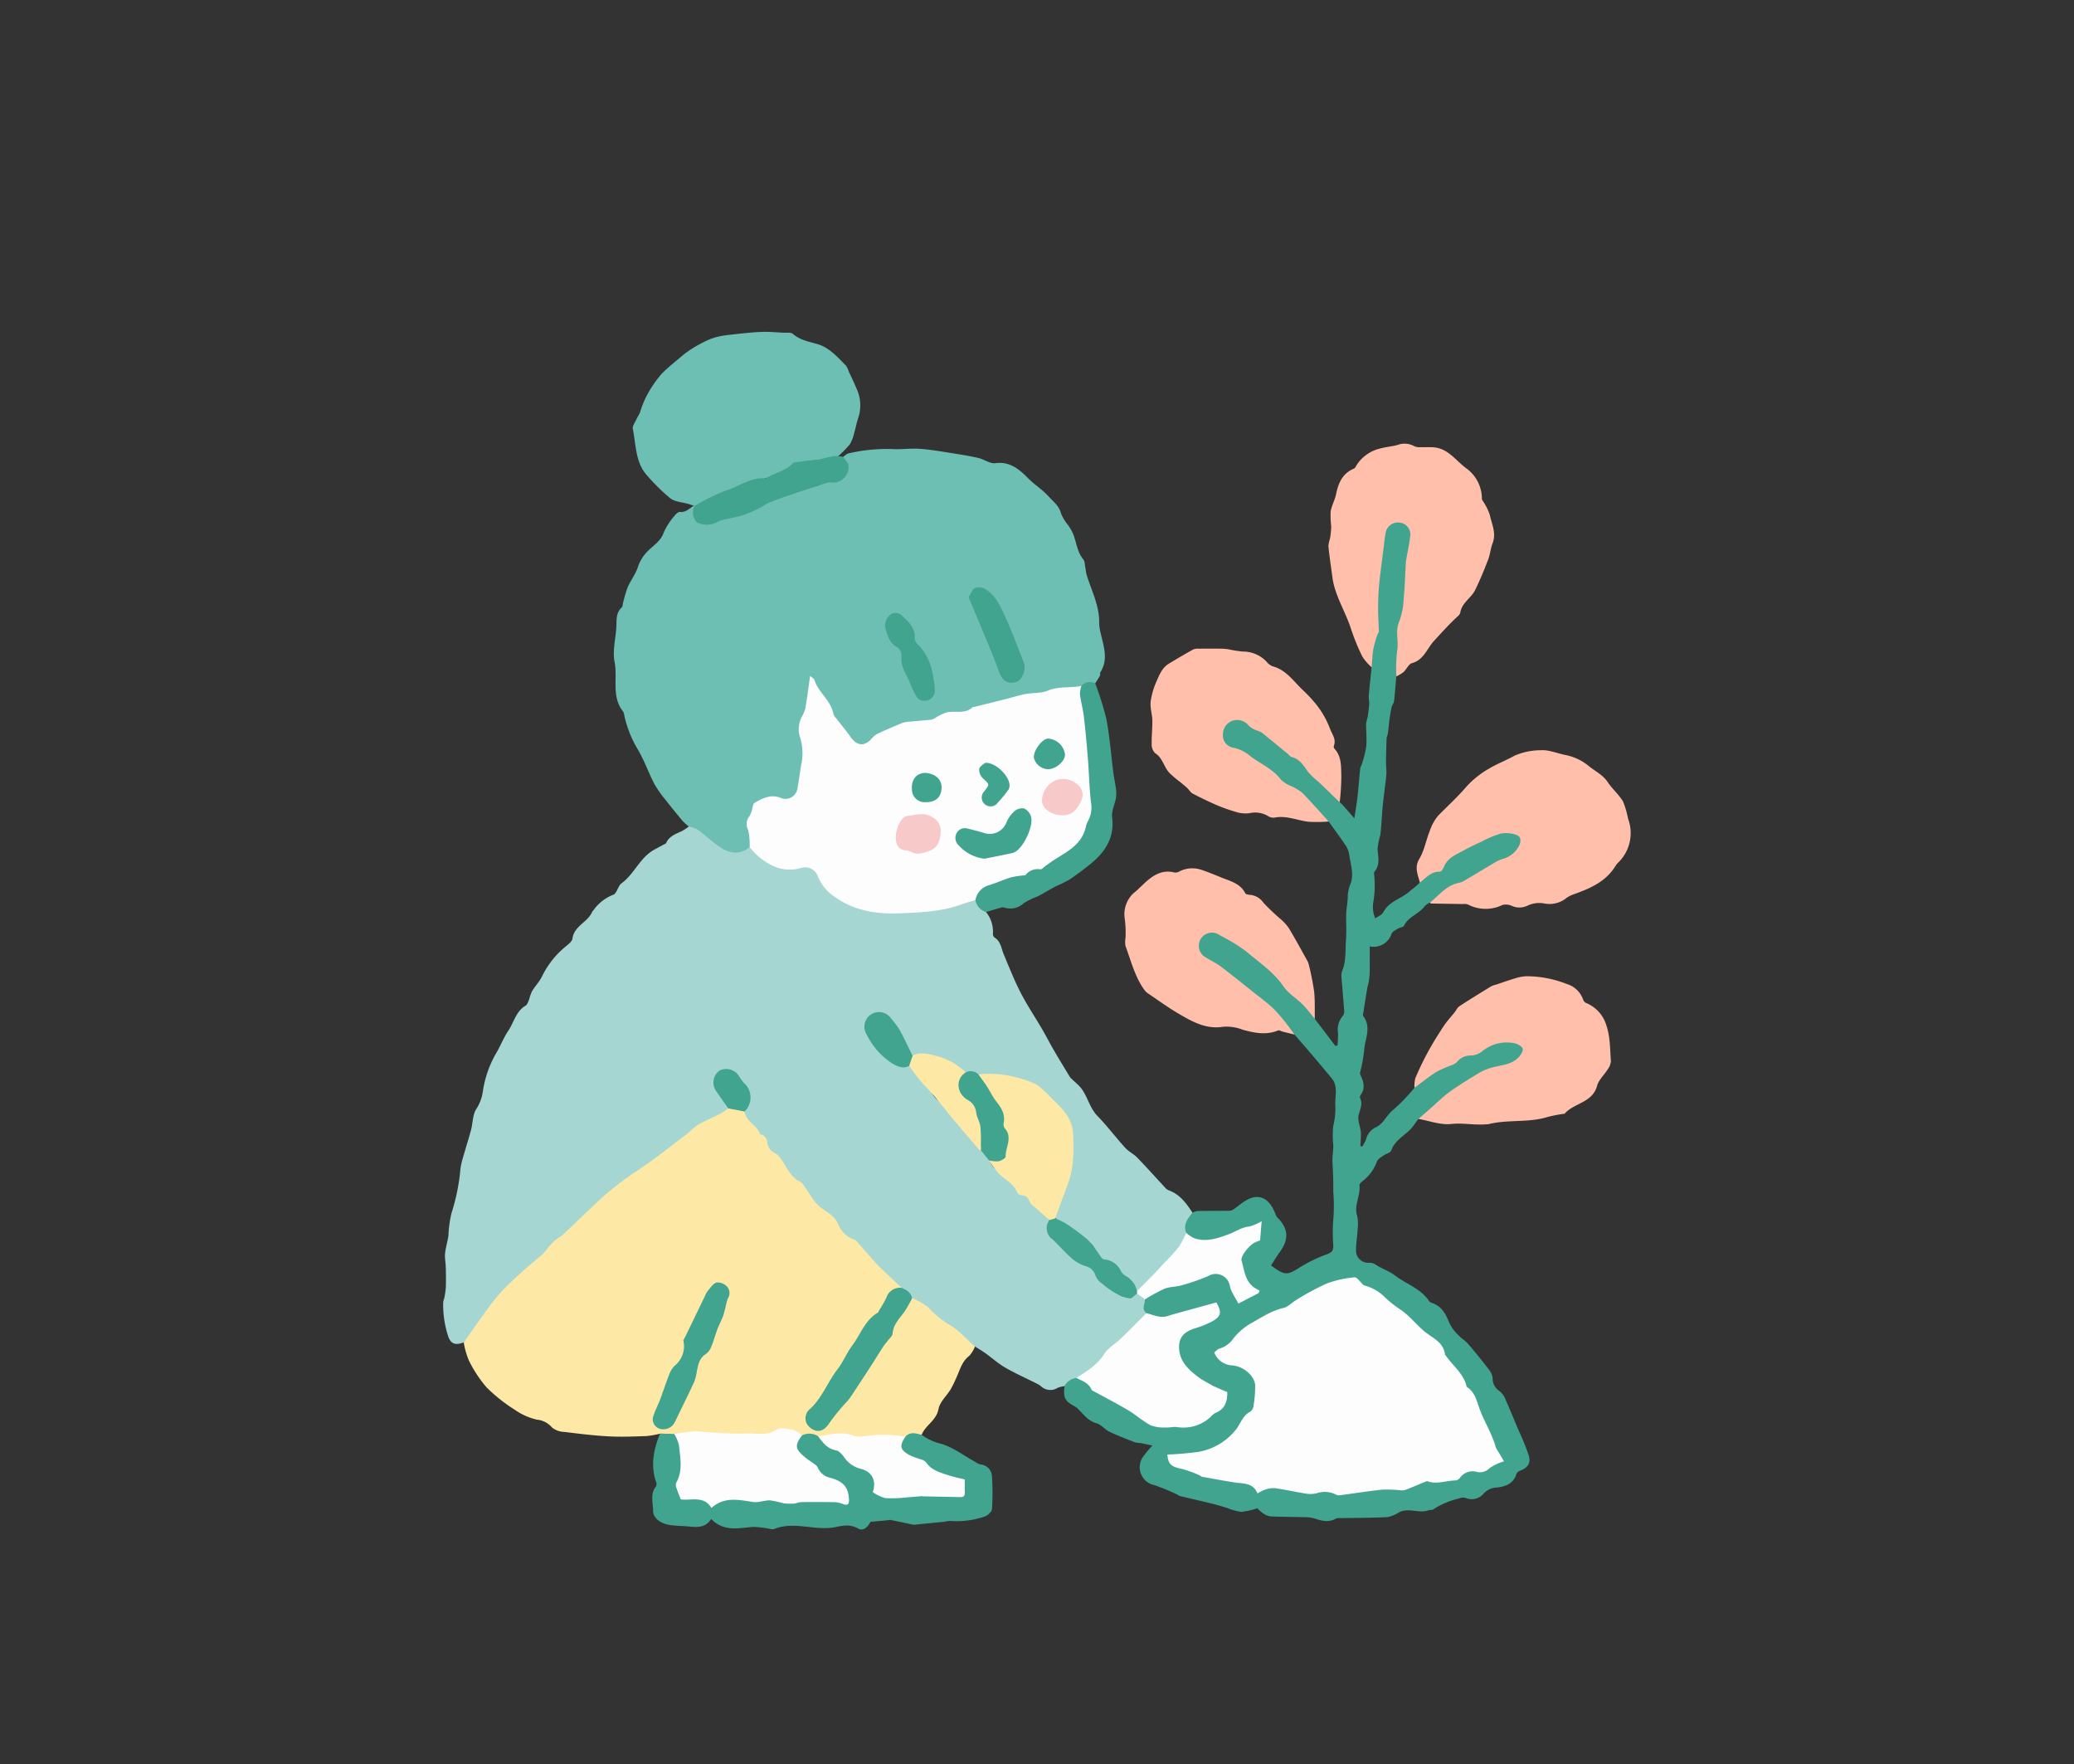 <svg xmlns="http://www.w3.org/2000/svg" width="388" height="330" viewBox="0 0 388 330">
    <rect x="0" y="0" width="388" height="330" fill="#333333" stroke="none"/>
    <defs>
        <clipPath id="ijy2jbet1a">
            <path data-name="사각형 21510" style="fill:none" d="M0 0h222.157v224.01H0z"/>
        </clipPath>
    </defs>
    <g data-name="그룹 42804">
        <g data-name="그룹 42793">
            <g data-name="그룹 42792" style="clip-path:url(#ijy2jbet1a)" transform="translate(82.922 62.075)">
                <path data-name="패스 41439" d="M239.575 184.348c-1.152-1.745-2.352-3.436-4.444-4.191a1.588 1.588 0 0 1-.6-.413c-1.761-1.9-3.481-3.829-5.279-5.688-.672-.7-1.615-1.134-2.262-1.846-1.784-1.965-3.387-4.1-5.232-6-1.6-1.65-1.859-4.051-3.464-5.652-.4-.394-.818-.762-1.222-1.149a2.752 2.752 0 0 1-.479-.517c-1.008-1.66-2.018-3.321-2.995-5-.759-1.306-1.444-2.656-2.207-3.961-1.316-2.254-2.782-4.429-3.973-6.746s-2.154-4.767-3.167-7.179c-.468-1.114-.528-2.426-1.738-3.147a.932.932 0 0 1-.275-.762 5.846 5.846 0 0 0-1.294-4 13.012 13.012 0 0 1-2.067-2.351c-1.84.265-3.535 1.1-5.373 1.363-4.028.585-8.072 1.257-12.145.822-4.2-.449-8.139-1.645-10.873-5.239-.619-.815-.932-1.806-1.64-2.594a1.952 1.952 0 0 0-1.954-.705c-.366.059-.724.156-1.085.242-3.211.764-5.674-.606-7.837-2.779a3.577 3.577 0 0 0-1.2-1.034.632.632 0 0 0-.48.027c-2.413 1.645-4.38.271-6.295-1.007a20.4 20.4 0 0 1-2.826-2.37c-.466-.452-1.043-1.151-1.826-.363a10.451 10.451 0 0 1-1.278.843c-1.146.546-2.387.938-2.966 2.237-.054.12-.247.184-.383.258-.653.356-1.318.694-1.963 1.064-2.593 1.485-3.625 4.483-5.992 6.209-.477.347-.673 1.073-1.019 1.611-.128.2-.286.456-.482.514a8.23 8.23 0 0 0-3.86 3.059c-.026.031-.083.042-.1.074-.77 2.021-3.4 2.654-3.723 5.081-.079.591-.864 1.141-1.412 1.605a16.591 16.591 0 0 0-4.28 5.462c-.493 1.008-1.31 1.854-1.9 2.822a10.841 10.841 0 0 0-.511 1.487c-.177.418-.333.97-.672 1.173-1.809 1.079-2.174 3.127-3.233 4.7-.911 1.353-1.49 2.925-2.344 4.323a20.25 20.25 0 0 0-2.4 6.913 8.076 8.076 0 0 1-1.208 3.349c-.727 1.055-.661 2.639-1.019 3.971-.473 1.759-1.032 3.495-1.529 5.248a13.615 13.615 0 0 0-.449 2.017 37.939 37.939 0 0 1-1.673 8.284 21.509 21.509 0 0 0-.576 4.229c-.1.716-.3 1.418-.431 2.13a8.6 8.6 0 0 0-.222 1.556c0 .75.139 1.5.158 2.25.032 1.254.052 2.512.007 3.766a15.733 15.733 0 0 1-.306 2.042 4 4 0 0 0-.184.708 18.92 18.92 0 0 0 .953 6.445c.535 1.372 1.285 1.631 2.887 1.07a6.7 6.7 0 0 0 1.6-1.777 39.47 39.47 0 0 1 4.488-5.837c1.754-2 3.7-3.813 5.386-5.875a29.107 29.107 0 0 1 2.586-2.244 160.505 160.505 0 0 1 6.869-6.234c3.207-2.754 5.968-5.99 9.489-8.409a135.809 135.809 0 0 0 11.872-8.558c1.918-1.647 4.246-2.531 6.34-3.839.376-.235.859-.355.9-.915.023-.7-.52-1.085-.866-1.579a28.26 28.26 0 0 1-1.381-2.185 2.542 2.542 0 0 1 .518-3.038 2.389 2.389 0 0 1 2.859.2 11.811 11.811 0 0 1 2.441 3.354 3.134 3.134 0 0 1-.719 3.709 2.014 2.014 0 0 0 1.054 2.179 1.8 1.8 0 0 1 .923 1.1 1.938 1.938 0 0 0 1.358 1.469 1.034 1.034 0 0 1 .755 1.123 2.025 2.025 0 0 0 1.04 1.857 6.356 6.356 0 0 1 2.56 2.9 7.364 7.364 0 0 0 2.3 2.526 11.853 11.853 0 0 1 3.045 3.828 4.587 4.587 0 0 0 2.522 2.04 2.234 2.234 0 0 1 1.347 1.315 7.287 7.287 0 0 0 3.22 3.735.946.946 0 0 1 .411.267c1.011 1.56 2.71 2.483 3.721 4.037.689 1.059 1.923 1.483 2.732 2.446a25.716 25.716 0 0 0 2.3 2.224 6.125 6.125 0 0 1 2.2 2.165 25.579 25.579 0 0 1 4.622 3.543c1.436 1.277 3.1 2.349 4.673 3.505.8.592 1.357 1.59 2.478 1.731.652.415 1.325.8 1.951 1.251 1.237.885 2.379 1.924 3.688 2.681 1.856 1.076 3.828 1.951 5.747 2.92a4.381 4.381 0 0 1 .93.549 2.561 2.561 0 0 0 3.166.321 5.263 5.263 0 0 1 1.254-.307 6.382 6.382 0 0 1 2.242-1.348c1.013-.458 1.888-1.154 2.891-1.636a3.9 3.9 0 0 0 1.514-1.581 6.367 6.367 0 0 1 2.723-2.75 2.738 2.738 0 0 0 .9-.827 10.5 10.5 0 0 1 2.463-2.2c1.215-.748 1.818-2.073 2.672-3.161a9.593 9.593 0 0 1-.284-2.86 1.894 1.894 0 0 0-1.644-.976 2.573 2.573 0 0 1-3.558-.038 8.871 8.871 0 0 0-2.793-1.979 1.749 1.749 0 0 1-1.137-1.372 2.183 2.183 0 0 0-1.8-1.807 5.668 5.668 0 0 1-3.132-2.05c-.835-1.057-2.063-1.7-2.961-2.757s-1.379-2-.944-3.329a.872.872 0 0 0-.009-.488 4.927 4.927 0 0 0-1.553-1.7 6.155 6.155 0 0 1-2.153-2.3.665.665 0 0 0-.3-.383c-2.487-.94-3.424-3.713-5.766-4.854a3.321 3.321 0 0 1-1.342-1.858c-.592-.583-.965-1.341-1.528-1.948-2.135-2.79-4.986-4.973-6.806-8.032a3.607 3.607 0 0 0-1.06-1.015 3.908 3.908 0 0 1-1.326-1.435 8.108 8.108 0 0 0-2.257-2.727 2.792 2.792 0 0 1-.8-1.066 2.791 2.791 0 0 0-1.2-1.5c-2.754.4-4.406-1.433-6.056-3.119a12.628 12.628 0 0 1-1.686-2.566 2.767 2.767 0 0 1 .594-3.656 2.6 2.6 0 0 1 3.572.837 25.014 25.014 0 0 1 3.66 6.085 1.387 1.387 0 0 0 .431.728c1.98-.533 3.806.169 5.681.64a6.912 6.912 0 0 1 2.829 1.613c.431.369.793.837 1.42.887a4.224 4.224 0 0 1 2.495.473 1.6 1.6 0 0 0 .49.054c3.276-.351 6.351.529 9.41 1.515a1.847 1.847 0 0 1 .862.451c1.66 1.814 3.695 3.259 5.2 5.227a7.95 7.95 0 0 1 1.368 4.159 27.315 27.315 0 0 1-.467 7.114 16.4 16.4 0 0 1-1.583 4.622 6.428 6.428 0 0 0-.991 3.379c.365.68 1.121.831 1.713 1.134 1.745.892 2.966 2.46 4.637 3.433a3.239 3.239 0 0 1 1.184 1.687 2.779 2.779 0 0 0 2.336 1.931 2.5 2.5 0 0 1 1.819 1.353 5.556 5.556 0 0 0 1.852 1.949c.886.518 1.129 1.485 1.644 2.263a.523.523 0 0 0 .671-.144c.851-1.218 2.3-1.876 3-3.223a3.724 3.724 0 0 1 1.459-1.462c2.019-1.238 3-3.331 4.246-5.2a1.367 1.367 0 0 0 .11-.846 2.94 2.94 0 0 1 .4-2.445 3.383 3.383 0 0 0 .591-1.328" transform="translate(-99.401 -19.582)" style="fill:#a5d6d2"/>
            </g>
        </g>
        <g data-name="그룹 42795">
            <g data-name="그룹 42794" style="clip-path:url(#ijy2jbet1a)" transform="translate(82.922 62.075)">
                <path data-name="패스 41440" d="M133.332 97.169a5.934 5.934 0 0 1 1.628.571c1.437 1.051 2.739 2.292 4.213 3.283 1.783 1.2 3.685 1.49 5.527 0a2.713 2.713 0 0 0 .183-3.118 2.054 2.054 0 0 1 .124-2.61 1.658 1.658 0 0 0 .32-.664 2.751 2.751 0 0 1 1.295-2.091 4.784 4.784 0 0 1 3.551-.482c2.248.548 3.484-.237 3.825-2.492.281-1.869.649-3.724.877-5.6a8.546 8.546 0 0 0-.429-3.525 4.557 4.557 0 0 1 .235-3.481 7.369 7.369 0 0 0 .8-3.193 7.6 7.6 0 0 1 .987-3.711 2.781 2.781 0 0 1 .868 1.311 9.235 9.235 0 0 0 1.932 2.839 1.225 1.225 0 0 1 .443.584c.476 2.479 2.518 3.968 3.783 5.943 1.08 1.684 2.621 1.764 4.046.365a4.663 4.663 0 0 1 2.09-1.212 9.538 9.538 0 0 0 3.346-1.529c.163-.127.357-.3.545-.268 1.5.229 2.831-.818 4.349-.543a2.936 2.936 0 0 0 2.173-.736 4.45 4.45 0 0 1 3.167-.742 4.006 4.006 0 0 0 2.6-.529c1.127-.666 2.5-.358 3.706-.813.682-.256 1.424-.385 2.111-.666 2.677-1.1 5.547-1.339 8.334-1.96 2.216-.494 4.452-.617 6.668-.972a7.49 7.49 0 0 1 2.726-.748c.3-.481.626-.95.894-1.45.087-.162-.045-.45.05-.6 1.564-2.415.622-4.846.085-7.28a8.274 8.274 0 0 1-.294-1.935c.077-3.213-1.41-6.005-2.322-8.953-.155-.5-.184-1.042-.289-1.56-.1-.477-.075-1.068-.354-1.4-1.184-1.412-1.274-3.226-1.93-4.826a11.152 11.152 0 0 0-.914-1.585 8.594 8.594 0 0 1-1.334-2.177c-.35-1.454-1.446-2.212-2.339-3.214-1.122-1.261-2.571-2.12-3.758-3.329-1.564-1.59-3.4-3.25-6.169-2.87-1.009.138-2.122-.729-3.224-.981-1.65-.377-3.326-.647-5-.907-1.988-.309-3.975-.668-5.975-.8-1.792-.12-3.615.176-5.4.036a31.9 31.9 0 0 0-7.843.809c-.375.064-.7.426-1.048.65a.741.741 0 0 0 .206.555 2.473 2.473 0 0 1-1.7 3.911 13.17 13.17 0 0 0-3.161.878c-2.432.767-4.894 1.443-7.354 2.12a19.556 19.556 0 0 0-2.188 1.044c-2.551 1.037-4.837 2.829-7.75 2.877a2.688 2.688 0 0 0-1.635.454 3.078 3.078 0 0 1-3.282.251c-1.079-.516-.859-1.663-.854-2.644a.314.314 0 0 0-.219-.284c-.821.472-1.464 1.269-2.6 1.153-.324-.034-.793.426-1.045.771a12.278 12.278 0 0 0-1.986 3.076c-.523 1.574-1.837 2.343-2.864 3.365a7.523 7.523 0 0 0-1.987 3.145c-.42 1.295-1.314 2.427-1.867 3.689a22.941 22.941 0 0 0-.87 2.9c-.089.308-.064.73-.264.914-1.036.954-.963 2.16-1 3.413-.075 2.262-.773 4.615-.343 6.757.619 3.084-.643 6.5 1.589 9.286a1.691 1.691 0 0 1 .221.7 20.968 20.968 0 0 0 2.554 6.43c1.2 2.022 1.972 4.292 3.057 6.389a20.42 20.42 0 0 0 2.1 2.994 127.054 127.054 0 0 0 3.239 4 10.284 10.284 0 0 0 1.151 1.024" transform="translate(-87.38 -4.64)" style="fill:#6dbeb3"/>
                <path data-name="패스 41441" d="M198.2 176.1a11.532 11.532 0 0 1-1.333.93c-1.433.734-2.925 1.361-4.327 2.147a18.721 18.721 0 0 0-1.909 1.583c-2.969 2.248-5.868 4.6-8.961 6.671a57.033 57.033 0 0 0-7.254 5.531c-2.355 2.187-4.648 4.441-7 6.636-.545.51-1.236.863-1.8 1.358a15.077 15.077 0 0 0-1.29 1.419 9.234 9.234 0 0 1-.773.915c-1.273 1.12-2.594 2.186-3.849 3.325-1.335 1.212-2.671 2.431-3.9 3.744a35.217 35.217 0 0 0-2.695 3.363c-1.49 2.034-2.927 4.106-4.386 6.162a15.553 15.553 0 0 0 .944 3.331 23.383 23.383 0 0 0 3.32 5.062 30.251 30.251 0 0 0 5.289 4.2 11.906 11.906 0 0 0 4.128 1.851 4.178 4.178 0 0 1 2.83 1.464 3.844 3.844 0 0 0 2.345.833c2.755.346 5.519.68 8.29.828 2.338.125 4.691.026 7.036-.054a17.668 17.668 0 0 0 2.525-.445 10.306 10.306 0 0 1 2.91.319 7.732 7.732 0 0 0 3.4-.339 1.387 1.387 0 0 1 .972-.022c2.372.81 4.811.215 7.215.322 1.263.055 2.538.116 3.81.087a8.526 8.526 0 0 0 3.456-.655 3.184 3.184 0 0 1 3.381.252 2.808 2.808 0 0 0 1.127.473 7.747 7.747 0 0 1 3.579.3c2.224-.383 4.446-.774 6.659.058a.32.32 0 0 0 .121.017c3.049-.073 6.1-.029 9.148-.067.981-.645 2.108-.44 3.184-.534.7-1.816 2.755-2.661 3.156-4.832.244-1.321 1.512-2.441 2.269-3.683a22.452 22.452 0 0 0 1-2.027c.708-1.473 1.04-3.134 2.476-4.225a5.809 5.809 0 0 0 1.076-1.749c-1.648-1.431-3.125-3.17-4.995-4.2a17.983 17.983 0 0 1-3.807-3.18 13.38 13.38 0 0 0-2.984-1.686c-1.093 2.257-3.5 3.721-3.863 6.422a2.27 2.27 0 0 1-.5.982 247.535 247.535 0 0 0-6.305 9.1c-1.637 2.475-3.74 4.558-5.308 7.062a2.021 2.021 0 0 1-2.718.711c-.878-.478-1.1-1.393-.638-2.6.045-.116.068-.261.156-.333 1.886-1.56 2.555-3.986 4.112-5.775a16.772 16.772 0 0 0 2.32-3.629c1.316-2.677 3.349-4.874 4.728-7.493a1.27 1.27 0 0 1 .476-.559c1.428-.727 2.048-2.1 2.709-3.416a4.074 4.074 0 0 1 2.883-2.4l-4.171-3.933c-.088-.083-.185-.159-.265-.25-1.157-1.31-2.306-2.626-3.47-3.93-.3-.333-.589-.812-.965-.91a4.732 4.732 0 0 1-2.967-2.84c-.732-1.657-2.05-2.208-3.3-3.158-1.3-.988-2.086-2.66-3.1-4.029-.184-.247-.346-.575-.6-.694-2-.931-2.674-2.959-3.874-4.554a3.069 3.069 0 0 0-.9-.835 2.544 2.544 0 0 1-1.533-2.289c-.01-.37-.4-.763-.688-1.078-.142-.154-.619-.1-.657-.233-.524-1.723-2.654-2.346-2.888-4.25a13.085 13.085 0 0 0-3.062-.588" transform="translate(-144.892 -30.857)" style="fill:#fde9a5"/>
            </g>
        </g>
        <g data-name="그룹 42797">
            <g data-name="그룹 42796" style="clip-path:url(#ijy2jbet1a)" transform="translate(82.922 62.075)">
                <path data-name="패스 41442" d="M38.111 188.473c-.007.868-.714 1.806.258 2.577 1.64 1.349 3.428 1.141 5.225.443 2.271-.883 4.7-1.152 7.015-1.855a.732.732 0 0 1 .883.263 1.252 1.252 0 0 1 .045 1.4 3.976 3.976 0 0 1-2.344 1.7c-.739.252-1.5.459-2.237.708a4.288 4.288 0 0 0-1.486 7.13c1.5 1.569 2.91 3.03 5.075 3.64.8.227 1.4.994 2.111 1.481.694.473.461 2.083-.415 2.665s-1.56 1.353-2.391 1.937a7.473 7.473 0 0 1-5.566 1.455 5.283 5.283 0 0 0-2.309.035 3.571 3.571 0 0 1-2.932-.525c-2.116-1.31-4.182-2.695-6.333-3.952-1.781-1.041-3.775-1.765-5.187-3.425a2.244 2.244 0 0 0-2.256-.982 2.864 2.864 0 0 0-2.218 1.533c-.262 2.234.035 2.78 2.058 3.873a3.127 3.127 0 0 1 .635.556c.984.966 1.771 2.1 3.27 2.5.878.238 1.546 1.165 2.407 1.578 1.56.751 3.189 1.365 4.8 2a6.151 6.151 0 0 0 1.085.139c.648.122 1.29.272 2.189.466A21.884 21.884 0 0 0 37.677 218a3.408 3.408 0 0 0 2.188 5.213 39.126 39.126 0 0 1 4.3 1.781c.15.064.272.211.424.247 2.029.488 4.064.952 6.09 1.448.908.222 1.8.5 2.7.76a11.481 11.481 0 0 0 2.713.763 13.026 13.026 0 0 0 3.015-.672 7.593 7.593 0 0 0 1.011.889 3.156 3.156 0 0 0 1.438.632c2.1.1 4.21.09 6.316.151a6.681 6.681 0 0 1 1.935.236c1.365.464 2.685.8 4.046.015a1.581 1.581 0 0 1 .715-.076c2.976-.052 5.956-.037 8.926-.191a6.663 6.663 0 0 0 2.224-.943c1.794-.854 3.717.346 5.521-.363.221-.087.553.031.722-.1a15.09 15.09 0 0 1 4.813-2.055 2.088 2.088 0 0 1 1.214-.157 2.926 2.926 0 0 0 3.478-.792 3.492 3.492 0 0 1 2.412-1.121c1.576-.15 3.173-.683 3.718-2.561a1.116 1.116 0 0 1 .639-.574c1.443-.552 2.095-1.368 1.676-2.829a44.877 44.877 0 0 0-1.968-4.845c-.769-1.838-1.515-3.688-2.329-5.505a3.882 3.882 0 0 0-1.134-1.693 2.8 2.8 0 0 1-1.343-2.446 3.06 3.06 0 0 0-.647-1.553 113.088 113.088 0 0 0-3.92-4.844c-.548-.637-1.325-1.074-1.892-1.7a7.972 7.972 0 0 1-1.631-2.23c-.664-1.669-1.427-3.149-3.274-3.748a.984.984 0 0 1-.506-.336c-1.561-2.37-4.311-3.2-6.437-4.829-1.066-.818-2.539-1.278-3.729-2.1a2.113 2.113 0 0 0-1.066-.246 2.285 2.285 0 0 1-2.447-2.464c.013-1.292.239-2.581.305-3.874a7.066 7.066 0 0 0-.1-2.441c-.636-1.982.659-3.769.43-5.694-.027-.231.287-.574.527-.754a8.1 8.1 0 0 0 2.741-3.711c.172-.454.746-.782 1.184-1.1.49-.357 1.346-.53 1.5-.973.738-2.1 2.844-2.9 4.063-4.512.346-.457.675-.926 1.012-1.39a10.353 10.353 0 0 0 3.678-2.845 10.228 10.228 0 0 1 3.472-2.495 12.557 12.557 0 0 0 3.024-2.061c1.869-1.507 4.06-1.943 6.23-2.509a6.082 6.082 0 0 0 2.857-1.609c1.142-1.139.854-2.469-.718-2.886a7.125 7.125 0 0 0-4.143.052 7.823 7.823 0 0 0-2.815 1.5 2.858 2.858 0 0 1-2.041.737 2.219 2.219 0 0 0-1.428.31c-2.372 1.8-5.437 2.469-7.574 4.666a7.447 7.447 0 0 0-1.278 1.319 34.05 34.05 0 0 1-4.304 4.408 16.372 16.372 0 0 0-1.394 1.7 4.773 4.773 0 0 1-1.337 1.2 3.366 3.366 0 0 0-2.017 2.324 6.308 6.308 0 0 1-.739 1.376l-.34-.149a19.448 19.448 0 0 0 .106-2.521c-.087-1.076-.646-2.21-.424-3.188.245-1.078.812-2.041.305-3.18a.68.68 0 0 1 .048-.577c.915-1.194.627-2.4.078-3.613a1.135 1.135 0 0 1-.167-.586 30.372 30.372 0 0 0 .768-4.075c.092-2.165 1.462-4.387-.162-6.526-.123-.163 0-.531.044-.8.224-1.449.45-2.9.693-4.344.074-.442.226-.87.294-1.312a12.317 12.317 0 0 0 .176-1.693c.023-1.612.008-3.223.008-4.886a3.542 3.542 0 0 0 4.1-2.4c.183-.415.768-.679 1.206-.95.345-.213.958-.23 1.09-.506.836-1.744 2.841-2.215 3.907-3.693a3.445 3.445 0 0 1 .958-.652 13.553 13.553 0 0 0 3.494-2.484 2.28 2.28 0 0 1 1.127-.693 16.084 16.084 0 0 0 4.611-2.014c1.718-.951 3.21-2.3 5.119-2.92a5.023 5.023 0 0 0 1.556-.992 2.9 2.9 0 0 0 1.1-3.176 3.416 3.416 0 0 0-3.155-1.238 5.219 5.219 0 0 0-2.49 1.014 2.4 2.4 0 0 1-1.07.6c-2.305.469-4.145 1.887-6.131 3a3.877 3.877 0 0 0-1.8 1.966 1.626 1.626 0 0 1-1.323.964 3.968 3.968 0 0 0-2.921 2.237 19.737 19.737 0 0 1-1.753 1.494c-1.561 1.494-3.933 1.925-5.038 3.947a1.735 1.735 0 0 1-.463.567 12.491 12.491 0 0 1-1.113.655 5.539 5.539 0 0 1-.3-3.258 18.814 18.814 0 0 0 .139-4.606c0-.281-.112-.66.026-.828 1.089-1.308.712-2.743.58-4.229a15.281 15.281 0 0 1 .539-2.71c.207-1.907.283-3.828.471-5.737.178-1.806.469-3.6.632-5.41.076-.845-.062-1.706-.054-2.559.014-1.438.055-2.878.115-4.315.013-.308.194-.605.234-.916.124-.939.2-1.885.327-2.823a21.3 21.3 0 0 1 .385-2.116c.094-.391.4-.743.447-1.132.175-1.527.283-3.06.416-4.59a2.026 2.026 0 0 0 .452-1.259c-.163-2.166.567-4.334-.022-6.5a1.225 1.225 0 0 1 .012-.61 45.124 45.124 0 0 0 1.658-9.792 35.26 35.26 0 0 1 .83-6.94 5.112 5.112 0 0 0 .007-1.6 2.707 2.707 0 0 0-2.391-2.446 2.755 2.755 0 0 0-2.776 1.833 6.031 6.031 0 0 0-.4 2.053 40.242 40.242 0 0 1-.9 7.2c-.511 3-.153 5.973-.266 8.954-.013.327.1.7-.088.968-.891 1.3-.675 2.854-1.033 4.273a3.254 3.254 0 0 0 .3 2.157c-.181 1.771-.382 3.54-.532 5.314-.045.519.113 1.053.077 1.573-.059.867-.186 1.73-.315 2.591a8.172 8.172 0 0 0-.266 1.062c-.007 1.437.161 2.885.026 4.307a20.617 20.617 0 0 1-.862 3.384 4.817 4.817 0 0 0-.262.687c-.189 1.845-.332 3.695-.534 5.538-.125 1.131-.331 2.252-.562 3.789-.807-.921-1.471-1.687-2.144-2.445-.181-.2-.39-.381-.586-.57-.727-1.928-2.45-2.935-3.951-4.1a5.6 5.6 0 0 1-1.8-1.78 6.931 6.931 0 0 0-2.937-2.865c-1.628-.936-2.873-2.439-4.417-3.536a7.009 7.009 0 0 0-2.744-1.586 2.24 2.24 0 0 1-1.094-.767 2.95 2.95 0 0 0-5.221 2.1 2.774 2.774 0 0 0 2.174 2.7 11.66 11.66 0 0 1 4.185 2.26c1.631 1.148 3.493 2.015 4.669 3.76a3.471 3.471 0 0 0 1.884 1.117 6.207 6.207 0 0 1 2.8 2.114 17.632 17.632 0 0 0 4.381 4.206c.972 1.358 1.975 2.695 2.9 4.08a4.851 4.851 0 0 1 .915 1.932c.222 1.789.9 3.561.36 5.406a7.96 7.96 0 0 0-.614 2.354c.045 1.215-.255 2.387-.288 3.528-.045 1.572.09 3.149-.035 4.761-.153 1.979.062 3.979-.713 5.885a2.214 2.214 0 0 0-.147.966c.163 2.194.368 4.384.524 6.578a1.248 1.248 0 0 1-.257.862 3.925 3.925 0 0 0-.9 3.217 20.944 20.944 0 0 1-.1 2.281l-.379.141q-1.935-2.545-3.871-5.088a9.177 9.177 0 0 0-3.46-4.387c-1.782-1.393-2.918-3.337-4.65-4.709-2.137-1.692-3.914-3.841-6.484-4.993-1.041-.467-1.9-1.279-2.941-1.786a3.211 3.211 0 0 0-2.958-.216 2.642 2.642 0 0 0-.44 4.51c2.286 1.52 4.26 3.471 6.71 4.754.958.5 1.509 1.487 2.4 2.1 1.007.7 1.888 1.572 2.956 2.2a3.854 3.854 0 0 1 1.169 1.247 28.844 28.844 0 0 0 3.905 4.22c.977 1.129 1.964 2.251 2.931 3.389a337.92 337.92 0 0 1 4.149 4.945 3 3 0 0 1 .515 1.1c.326 1.212-.026 2.464.041 3.623a14.118 14.118 0 0 1-.39 4.073 18.3 18.3 0 0 0 .016 3.674c-.012 1.047-.209 2.1-.153 3.14.1 1.82.176 3.626.146 5.456a32.721 32.721 0 0 1 .054 4.568 31.7 31.7 0 0 0-.049 5.472c.024.95-.271 1.334-1.259 1.683a26.569 26.569 0 0 0-5.142 2.517c-2.248 1.4-2.685 1.456-5.251-.459.566-.862 1.11-1.759 1.721-2.609 1.672-2.327 1.5-4.356-.543-6.352a2.065 2.065 0 0 1-.375-.732c-1.156-2.93-3.146-4.051-5.9-2.2-.643.433-1.238.939-1.875 1.382a1.434 1.434 0 0 1-.727.288c-2.026.029-4.053.012-6.079.047a3.134 3.134 0 0 0-.909.316c-.878 1.094-1.775 2.181-1.2 3.74a2.137 2.137 0 0 0 2.42 1.505c2.43-.124 4.967.014 6.993-1.767a1.016 1.016 0 0 1 .655-.318 7.414 7.414 0 0 0 3.6-1.064 15.563 15.563 0 0 1 .006 2.083 1.02 1.02 0 0 1-.723 1.037 5.037 5.037 0 0 0-1.773 1.481 3.293 3.293 0 0 0-.821 3.559 7.993 7.993 0 0 0 2.271 4.1.713.713 0 0 1 .19.314.7.7 0 0 1-.009.37c-.781.584-1.834.824-2.765 1.429a10.472 10.472 0 0 1-1.737-3.274 2.645 2.645 0 0 0-3.469-1.873 17.378 17.378 0 0 0-1.885.91 23.4 23.4 0 0 1-6.3 1.6c-1.762.231-3.385.694-4.342 2.383" transform="translate(93.177 -7.497)" style="fill:#41a48f"/>
                <path data-name="패스 41443" d="M213.2 23.221a19.448 19.448 0 0 0 2.157-2.2 7.154 7.154 0 0 0 .811-2.144c.294-.977.468-1.993.808-2.951a7.414 7.414 0 0 0-.434-5.445c-.422-1.051-.935-2.065-1.409-3.1a3.709 3.709 0 0 0-.526-1.09c-1.582-1.584-3.1-3.359-5.312-4-1.631-.471-3.257-.748-4.611-1.919-.37-.321-1.156-.186-1.754-.215-1.42-.07-2.845-.21-4.261-.146-1.918.087-3.829.318-5.739.531a15.961 15.961 0 0 0-2.765.492 13.153 13.153 0 0 0-2.58 1.1 19.993 19.993 0 0 0-3.285 2.083c-1.4 1.184-2.871 2.331-4.149 3.618a21.725 21.725 0 0 0-3.028 4.541 21.4 21.4 0 0 0-1.037 2.7c-.18.446-.473.845-.67 1.287-.261.586-.775 1.253-.667 1.781.625 3.051.432 6.391 2.809 8.878a36.212 36.212 0 0 0 4.215 4.124c.9.673 2.262.717 3.414 1.052.327.1.647.219.97.329a.981.981 0 0 1 .108.085c1.692-.407 3.076-1.494 4.682-2.1 2.224-.844 4.364-2.06 6.645-2.561a33.371 33.371 0 0 0 5.317-1.788 10.573 10.573 0 0 0 2.129-1.438c1.509-1.084 3.278-.5 4.913-.764a1.529 1.529 0 0 0 .358-.137c.61-.461 1.32-.234 1.99-.287a1.213 1.213 0 0 0 .908-.315" transform="translate(-139.283)" style="fill:#6dbeb3"/>
                <path data-name="패스 41444" d="M39.1 67.183c.1-1.13.132-2.271.318-3.387a21.377 21.377 0 0 1 .735-2.644c.069-.231.3-.444.3-.661-.028-1.45-.153-2.9-.144-4.346.008-1.537.065-3.078.218-4.606.238-2.37.572-4.731.868-7.095a25.317 25.317 0 0 1 .355-2.555 2.334 2.334 0 0 1 2.486-1.777 2.216 2.216 0 0 1 2.1 2.326c-.14 1.584-.522 3.146-.78 4.72a12.716 12.716 0 0 0-.1 1.3c-.115 1.945-.16 3.9-.358 5.833a13.8 13.8 0 0 1-.812 4.276c-.85 1.863-.065 3.712-.414 5.556a28.946 28.946 0 0 0-.147 4.764 7.333 7.333 0 0 0 1.339-.8c.572-.525.95-1.506 1.579-1.678 2.21-.6 2.812-2.723 4.1-4.129 1.482-1.615 2.943-3.236 4.56-4.718a1.2 1.2 0 0 0 .386-.623c.3-1.838 2.045-2.71 2.785-4.221.906-1.847 1.688-3.762 2.429-5.684.374-.968.439-2.057.818-3.023.746-1.9-.142-3.617-.522-5.372A10.8 10.8 0 0 0 60 36.216c-.091-.178-.271-.349-.275-.526a7.022 7.022 0 0 0-2.888-5.707c-1.965-1.423-3.407-3.738-6.146-3.947-.758-.059-1.523 0-2.285-.025a2.959 2.959 0 0 1-1.262-.147 3.7 3.7 0 0 0-3.065-.31c-1.085.339-2.257.39-3.354.7a7.139 7.139 0 0 0-4.485 3.2c-.119.2-.239.477-.427.554-2.139.889-2.934 2.668-3.362 4.781-.226 1.112-.831 2.151-1.019 3.265a17.942 17.942 0 0 0 .109 2.777 16.861 16.861 0 0 1-.222 2.263 6.41 6.41 0 0 0-.308 1.421c.206 1.977.492 3.946.765 5.915.473 3.4 2.4 6.28 3.438 9.485a40.507 40.507 0 0 0 2.16 5.285 9.985 9.985 0 0 0 1.726 1.983" transform="translate(134.579 -4.443)" style="fill:#ffbfaa"/>
                <path data-name="패스 41445" d="M.588 119.648c1.153-.863 2.072-2.126 3.773-2.049.235.011.586-.549.732-.907.724-1.78 2.417-2.34 3.893-3.176.417-.236.845-.45 1.275-.66.614-.3 1.229-.594 1.852-.873a20.433 20.433 0 0 1 3.552-1.5 5.738 5.738 0 0 1 2.948.218c.968.318.928 1.251.521 2.079a4.874 4.874 0 0 1-3.1 2.445 6.125 6.125 0 0 0-1.217.53c-2 1.179-3.975 2.39-5.971 3.568a3.485 3.485 0 0 1-1.036.378c-2.294.49-3.649 2.329-5.34 3.685.058.057.115.162.173.163 1.989.039 3.979.066 5.969.1a2.39 2.39 0 0 1 .958.079 7.168 7.168 0 0 0 6.488.087 2.732 2.732 0 0 1 1.857.226 3.445 3.445 0 0 0 2.921-.144 5.126 5.126 0 0 1 3.036-.354 5 5 0 0 0 4.183-1.062 5.7 5.7 0 0 1 1.256-.633c3.134-1.115 6.147-2.394 7.953-5.448a4.039 4.039 0 0 1 .478-.55 7.687 7.687 0 0 0 1.8-8.162 17.987 17.987 0 0 0-.933-3.215c-.78-1.309-2.017-2.338-2.864-3.616-.894-1.347-2.248-1.99-3.433-2.925a9.837 9.837 0 0 0-4.287-2.12c-1.615-.294-3.271-1.038-4.766-.934A12.358 12.358 0 0 0 18.3 95.9c-1.56.872-3.229 1.5-4.74 2.4a17.23 17.23 0 0 0-4.29 3.425c-1.64 1.921-3.492 3.594-5.246 5.381a8.771 8.771 0 0 0-1.584 2.88c-.7 1.725-1.015 3.65-1.954 5.215-.994 1.659-.224 2.98.1 4.446" transform="translate(182.113 -16.623)" style="fill:#ffbfaa"/>
            </g>
        </g>
        <g data-name="그룹 42799">
            <g data-name="그룹 42798" style="clip-path:url(#ijy2jbet1a)" transform="translate(82.922 62.075)">
                <path data-name="패스 41446" d="M98.937 104.179c-1.647-1.807-3.252-3.655-4.965-5.4a9.716 9.716 0 0 0-2.085-1.246 6.051 6.051 0 0 1-1.843-1.149c-1.508-2-3.77-2.965-5.7-4.383a6.966 6.966 0 0 0-3.3-1.639 2.318 2.318 0 0 1-1.886-2.431 2.711 2.711 0 0 1 1.742-2.592 2.776 2.776 0 0 1 3.105.92 4.514 4.514 0 0 0 1.366.848 6.373 6.373 0 0 1 1.01.412c1.665 1.325 3.3 2.685 4.948 4.035.22.181.4.478.652.542 1.494.384 2.231 1.527 3.029 2.709a13.7 13.7 0 0 0 2.05 1.958c1.146 1.1 2.28 2.21 3.422 3.313.171.166.351.322.526.482a46.108 46.108 0 0 0 .3-4.827c-.063-1.767.1-3.649-1.25-5.133a.67.67 0 0 1-.157-.56c.482-1.213-.279-2.128-.684-3.141a16.7 16.7 0 0 0-2.784-4.834 26.769 26.769 0 0 0-2.151-2.309c-1.843-1.679-3.224-3.942-5.875-4.627a2.9 2.9 0 0 1-1.136-.9 6.066 6.066 0 0 0-4.4-1.841 23.993 23.993 0 0 1-2.633-.413 9.828 9.828 0 0 0-1.346-.124q-2.119-.024-4.24 0a2.38 2.38 0 0 0-1.084.16c-1.518.842-3.01 1.729-4.5 2.623-1.433.861-1.905 2.4-2.537 3.793a14.368 14.368 0 0 0-.79 2.689 5.257 5.257 0 0 0-.111 1.558c.068.879.315 1.752.323 2.629.015 1.481-.162 2.967-.123 4.447a2.244 2.244 0 0 0 .643 1.643c1.4.878 1.62 2.511 2.6 3.616a19.527 19.527 0 0 0 2.164 1.845c.416.349.842.688 1.238 1.058.357.335.616.828 1.028 1.042 1.537.8 3.1 1.567 4.692 2.241a30.863 30.863 0 0 0 3.869 1.322 5.978 5.978 0 0 0 2.052.106 4.7 4.7 0 0 1 3.43.506 1.838 1.838 0 0 0 1.274.32c2.229-.445 4.257.54 6.384.778a28.8 28.8 0 0 0 3.723-.045" transform="translate(66.704 -12.588)" style="fill:#ffbfaa"/>
                <path data-name="패스 41447" d="M103.5 152.756c-.482-.654-.939-1.329-1.452-1.957a30.3 30.3 0 0 0-2.539-2.949c-1.124-1.063-2.389-1.979-3.6-2.944-2.064-1.642-4.113-3.3-6.217-4.894-.843-.636-1.833-1.074-2.722-1.653a2.461 2.461 0 1 1 2.586-4.16 32.624 32.624 0 0 1 4.888 2.987c2.426 2.07 5.133 3.836 7 6.572.894 1.312 2.4 2.193 3.556 3.348.834.835 1.537 1.8 2.3 2.705-.033-1.716.051-3.445-.134-5.145a49.53 49.53 0 0 0-.977-4.926 3.33 3.33 0 0 0-.354-.9c-1.114-2-2.207-4.017-3.388-5.978a8.934 8.934 0 0 0-1.541-1.7 40.741 40.741 0 0 1-3.217-3.065 3.406 3.406 0 0 0-2.419-1.466c-.344-.03-.871-.093-.982-.311-.927-1.822-2.743-2.248-4.405-2.916-1.285-.517-2.565-1.056-3.878-1.49a5.308 5.308 0 0 0-4.073.343 1.461 1.461 0 0 1-.887.186c-2.323-.6-4.013.526-5.594 1.979-.69.633-1.335 1.324-2.074 1.895a5.394 5.394 0 0 0-1.639 4.752 20.238 20.238 0 0 1 .155 3.509 5.264 5.264 0 0 0-.025 1.58c1.056 2.813 1.755 5.784 3.564 8.27a2.479 2.479 0 0 0 .6.588c1.912 1.29 3.779 2.656 5.764 3.821 2.541 1.492 5.161 2.968 8.283 2.468a8.3 8.3 0 0 1 3.726.542c2.139.6 4.383 1.062 6.613.144.223-.092.575.139.868.214.738.187 1.477.37 2.216.555" transform="translate(55.752 -21.316)" style="fill:#ffbfaa"/>
            </g>
        </g>
        <g data-name="그룹 42801">
            <g data-name="그룹 42800" style="clip-path:url(#ijy2jbet1a)" transform="translate(82.922 62.075)">
                <path data-name="패스 41448" d="M4.5 167c1.344-.988 2.647-2.042 4.049-2.94a20.831 20.831 0 0 1 2.747-1.231 2.955 2.955 0 0 0 1.106-.607 3.273 3.273 0 0 1 2.667-1.261 3.586 3.586 0 0 0 2-.705 7.164 7.164 0 0 1 6.193-1.567c.562.121 1.33.542 1.473.992.132.419-.332 1.167-.727 1.588-1.55 1.65-3.838 1.455-5.763 2.183a9.47 9.47 0 0 0-1.646.754c-1.847 1.146-3.727 2.253-5.483 3.529-1.384 1.006-2.6 2.239-3.9 3.37-.658.576-1.32 1.147-1.98 1.72 2.041.355 4.13 1.157 6.112.948 2.276-.239 4.475.265 6.7.046a1.74 1.74 0 0 0 .246 0c3.638-.936 7.474-.233 11.095-1.355a26.575 26.575 0 0 1 2.864-.569c.121-.023.293 0 .356-.071 1.76-2.005 5.186-2 6.046-5.184.3-1.118 1.336-2.027 1.977-3.068a2.982 2.982 0 0 0 .616-1.551c-.172-2.242-.125-4.6-.845-6.672a6.511 6.511 0 0 0-3.794-4.21 1.127 1.127 0 0 1-.566-.649 4.611 4.611 0 0 0-3.042-2.9 20.552 20.552 0 0 0-7.537-1.452 7.9 7.9 0 0 0-2.228.421c-1.17.341-2.316.761-3.472 1.148a4.425 4.425 0 0 0-.922.319c-1.993 1.221-3.989 2.443-5.944 3.723-.386.252-.6.765-.9 1.148-.685.861-1.447 1.668-2.049 2.582-1.047 1.593-2.055 3.216-2.97 4.887a55.205 55.205 0 0 0-2.318 4.832A5.9 5.9 0 0 0 4.5 167" transform="translate(177.197 -25.606)" style="fill:#ffbfaa"/>
                <path data-name="패스 41449" d="M175.829 250.36a3.1 3.1 0 0 0-3.037-.191 2.169 2.169 0 0 0-.769 3.3 5.736 5.736 0 0 0 1.024 1.069 21 21 0 0 1 3.276 2.963c.784.986 2.186 1.084 3.237 1.732a2.727 2.727 0 0 1 1.4 3.331 4.391 4.391 0 0 1-1.917-.2 25.331 25.331 0 0 0-8.446.4 2.019 2.019 0 0 1-1.419-.308 4.3 4.3 0 0 0-2.741-.551 41.813 41.813 0 0 1-7.208-.007 4.269 4.269 0 0 0-2.431.774c-.384.243-.821.558-1.23.141-.982-1-2.218-.934-3.458-.928a2.23 2.23 0 0 1-2.265-3.236c.907-2.419.592-4.837.16-7.266a1.652 1.652 0 0 0-1.139-1.48l-2.657-.038c-1.188 2.938-1.8 5.919-.729 9.043a1.022 1.022 0 0 1-.012.81c-1.14 1.4-.553 3.023-.553 4.538 0 1.405 1.409 2.477 3.373 2.718 1.209.149 2.436.153 3.65.273 1.494.148 2.9.09 3.853-1.434 2.321 2.413 5.063 1.718 7.774 1.491a16.386 16.386 0 0 1 3.237.374 1.609 1.609 0 0 0 .735.025c3.807-1.55 7.726.41 11.518-.371 1.519-.313 2.748-.562 4.243.28 1.061.6 1.915-.525 2.292-1.267 1.221-.109 2.249-.2 3.278-.293a1.781 1.781 0 0 1 .475-.055c1.376.279 2.748.574 4.121.864a.836.836 0 0 0 .244.033q2.846-.273 5.689-.557a5.808 5.808 0 0 1 1.212-.153 16.087 16.087 0 0 0 6.268-.8c.588-.163 1.4-.895 1.441-1.415a45.238 45.238 0 0 0-.011-6.255 2.3 2.3 0 0 0-2.121-2.091 4.251 4.251 0 0 1-1.139-.564c-2.075-1.146-4.041-2.662-6.26-3.315a9.665 9.665 0 0 1-3.617-1.673c-1.046-.247-2.107-.634-3.028.318-1.4 1.047-1.4 2.577.023 3.515a6.274 6.274 0 0 0 2.788 1.245 1.616 1.616 0 0 1 .963.509 7.85 7.85 0 0 0 4.784 2.271c.88.095 1.946.285 2.141 1.493.28 1.742-.412 2.585-2.314 2.116-2.05-.506-4.087-.069-6.108-.445-1.269-.237-2.467.5-3.728.682a6.271 6.271 0 0 1-3.743-.911.663.663 0 0 1-.367-.7c-.021-2.361-.629-3.326-2.789-4.016a5.59 5.59 0 0 1-2.981-2.241 2.7 2.7 0 0 0-1.629-1.247 3.815 3.815 0 0 1-2.457-1.7 1.979 1.979 0 0 0-.9-.591" transform="translate(-105.663 -43.767)" style="fill:#41a48f"/>
            </g>
        </g>
        <g data-name="그룹 42803">
            <g data-name="그룹 42802" style="clip-path:url(#ijy2jbet1a)" transform="translate(82.922 62.075)">
                <path data-name="패스 41450" d="M139.293 79.655a2.131 2.131 0 0 0-2.589.486 3.42 3.42 0 0 0-.604 3.459 47.631 47.631 0 0 1 1.372 11.583.473.473 0 0 0 .008.123c.886 2.5.145 5.158.745 7.687a1.192 1.192 0 0 1 .007.733c-.942 2.12-1.291 4.581-3.2 6.159-1.062.878-2.322 1.537-3.452 2.31a37.719 37.719 0 0 1-5.29 2.792 1.616 1.616 0 0 1-.779.305 11.409 11.409 0 0 0-5.5 1.5 6.764 6.764 0 0 0-2.847 1.841c-.349.477-.7.941-.275 1.551a2.761 2.761 0 0 0 1.982 2.254c.955-.286 1.906-.586 2.868-.845a1.354 1.354 0 0 1 .711.062 3.661 3.661 0 0 0 3.521-.917 15.631 15.631 0 0 1 2.567-1.229c.675-.337 1.319-.738 1.977-1.107.529-.294 1.052-.6 1.593-.87a21.943 21.943 0 0 0 2.35-1.156c1.278-.853 2.509-1.785 3.715-2.74 2.878-2.277 4.775-4.978 4.28-8.95-.142-1.142.506-2.373.719-3.576a5.8 5.8 0 0 0 0-1.694c-.122-1-.351-1.989-.48-2.989-.432-3.364-.681-6.762-1.311-10.089a56.581 56.581 0 0 0-2.092-6.676" transform="translate(-17.323 -13.916)" style="fill:#41a48f"/>
                <path data-name="패스 41451" d="M204.582 28.153h-1c-.618.327-1.44-.152-1.975.5-1.792.4-3.672.127-5.436.728-1.341 1.626-3.5 1.838-5.131 2.959-2.864-.284-5.1 1.571-7.656 2.335a35.446 35.446 0 0 0-5.747 2.875 2.637 2.637 0 0 0 .511 3.031 4.148 4.148 0 0 0 3.708-.037 4.533 4.533 0 0 1 1.517-.534c1.089-.271 2.21-.428 3.275-.768a24.9 24.9 0 0 0 3.037-1.275c.727-.344 1.377-.863 2.117-1.165 1.312-.536 2.663-.981 4.007-1.441q3.288-1.125 6.59-2.209a2.124 2.124 0 0 1 .837-.045 2.9 2.9 0 0 0 3.239-3.18c-.08-.578-.66-1.085-1.011-1.626l-.884-.144" transform="translate(-130.662 -4.932)" style="fill:#41a48f"/>
                <path data-name="패스 41452" d="M165.152 119.931a3.5 3.5 0 0 1 2.445-2.736c1.433-.422 2.8-1.061 4.229-1.5a18.247 18.247 0 0 1 2.652-.383 2.931 2.931 0 0 1 2.8-1.113c.288.034.633-.392.949-.61.723-.5 1.427-1.029 2.173-1.488 2.275-1.4 4.606-2.727 5.34-5.6a4.92 4.92 0 0 1 .435-1.279 5.268 5.268 0 0 0 .593-3.512c-.317-2.649-.357-5.331-.567-7.994s-.448-5.313-.755-7.96c-.169-1.447-.558-2.868-.749-4.313a5.256 5.256 0 0 1 .271-1.551c-2.07.434-4.222.022-6.288.887-1.257.527-2.785.377-4.17.638-1.222.23-2.414.616-3.622.921q-3.01.758-6.022 1.5c-.078.02-.194-.016-.24.028-1.457 1.39-3.35.58-4.987 1.019a10.885 10.885 0 0 0-1.946.957 2.548 2.548 0 0 1-.774.362c-1.576.166-3.16.278-4.737.439a3.728 3.728 0 0 0-1.034.308c-1.408.6-2.819 1.186-4.2 1.832a3.444 3.444 0 0 0-1.116.862c-1.416 1.649-2.848 1.536-4.1-.273-.831-1.2-1.786-2.319-2.68-3.479a1.935 1.935 0 0 1-.463-.708c-.43-2.568-2.828-4.036-3.575-6.425-.06-.2-.336-.326-.794-.746-.318 2.222-.564 4.173-.9 6.11a6.611 6.611 0 0 1-.676 1.576 5.022 5.022 0 0 0-.269 3.939 10.086 10.086 0 0 1 .16 5.1c-.246 1.5-.442 3-.711 4.494a2.272 2.272 0 0 1-2.911 1.687c-1.949-.872-3.551-.058-5.139.885-.209.125-.238.563-.338.859a4.887 4.887 0 0 1-.562 1.591 2.306 2.306 0 0 0-.24 2.6 13.057 13.057 0 0 1 .274 3.2 12.014 12.014 0 0 0 4.411 3.522 7.285 7.285 0 0 0 5.089.4 2.551 2.551 0 0 1 3.3 1.647 8.382 8.382 0 0 0 3.261 3.828c3.7 2.6 7.912 3.161 12.208 2.975 3.808-.165 7.667-.324 11.331-1.652.868-.315 1.763-.561 2.646-.839" transform="translate(-65.586 -13.67)" style="fill:#fefdfd"/>
                <path data-name="패스 41453" d="M91.52 234.238c1.084.548 2.3.919 2.84 2.187.067.158.313.249.491.346 2.129 1.17 4.292 2.281 6.379 3.522 1.438.856 2.7 2.017 4.177 2.8a7.1 7.1 0 0 0 2.775.413c.718.045 1.456-.159 2.165-.078a7.474 7.474 0 0 0 6.314-1.923 3.105 3.105 0 0 1 .844-.71c1.631-.644 2.3-1.879 2.244-3.923a29.763 29.763 0 0 1-5.066-2.539c-1.721-1.282-3.574-2.745-3.893-5.115-.316-2.341.68-3.57 2.956-4.272a17.021 17.021 0 0 0 3.155-1.275c1.72-.938 1.871-1.776.8-3.554-1.708.47-3.432.941-5.154 1.419-1.292.36-2.6.68-3.868 1.1-1.457.487-2.723-.187-4.051-.517-1.574 1.567-3.128 3.155-4.728 4.7-1.057 1.018-2.454 1.794-3.21 2.988-1.3 2.059-3.261 3.175-5.166 4.433" transform="translate(26.922 -38.57)" style="fill:#fefdfd"/>
                <path data-name="패스 41454" d="M128.461 184.481a19.566 19.566 0 0 0 1.772 2.412c1.132 1.144 2.725 1.815 3.416 3.423.125.288.5.674.746.666.958-.027 1.357.476 1.69 1.278.167.4.638.686.99 1 .888.8 1.786 1.586 2.681 2.378a.756.756 0 0 0 1.084-.329q1.2-3.3 2.408-6.59c1.115-3.038 1.063-6.217.919-9.354-.131-2.843-2.137-4.741-4.074-6.582a24.022 24.022 0 0 0-2.445-2.3 10.452 10.452 0 0 0-2.471-1.075 20.821 20.821 0 0 0-8.709-1.038.5.5 0 0 0 .094.572c1.37 1.493 1.987 3.476 3.316 5.015a3.921 3.921 0 0 1 1.057 3.416 2.2 2.2 0 0 0 .421 1.631 2.772 2.772 0 0 1 .271 2.482 4.416 4.416 0 0 0-.2.71c-.324 2.055-.325 2.055-2.5 2.14a.755.755 0 0 0-.459.14" transform="translate(-26.349 -29.492)" style="fill:#fde9a5"/>
                <path data-name="패스 41455" d="M85.341 216.316a31.13 31.13 0 0 1 3.6-1.979c1-.4 2.168-.346 3.214-.653a36.7 36.7 0 0 0 5.039-1.746 2.678 2.678 0 0 1 4.027 1.928 5.177 5.177 0 0 0 .533 1.337c.324.637.7 1.25 1.06 1.89l3.773-1.947.193-.467c-.323-.181-.663-.34-.968-.548-1.772-1.212-1.876-3.25-2.409-5.047-.251-.845 1.468-2.968 2.607-3.471.3-.131.607-.234.86-.331l.287-3.593a8.283 8.283 0 0 1-2.3.989c-1.482.152-2.622 1-3.906 1.471-2.024.741-4.28 1.542-6.55.661a6.879 6.879 0 0 1-1.372-.963 16.588 16.588 0 0 1-1.372 2.666 41.269 41.269 0 0 1-2.792 3.053c-.626.673-1.235 1.363-1.876 2.022-1.042 1.069-2.1 2.119-3.157 3.176a.282.282 0 0 0 .015.451l1.494 1.1" transform="translate(45.947 -35.341)" style="fill:#fefdfd"/>
                <path data-name="패스 41456" d="M181.026 216.8a2.662 2.662 0 0 0-2.855 1.85 24.97 24.97 0 0 1-1.405 2.459c-.062.106-.082.272-.171.323-2.408 1.387-3.222 4.033-4.767 6.094-1.052 1.4-1.713 3.1-2.784 4.484-1.847 2.385-2.859 5.327-5.135 7.431a2.232 2.232 0 0 0-.618 2.785 2.923 2.923 0 0 0 1.729 1.3c1.122.2 1.875-.483 2.529-1.5a39.9 39.9 0 0 1 3.165-3.864 8.836 8.836 0 0 0 .633-.746q1.83-2.755 3.633-5.527c.891-1.373 1.749-2.768 2.638-4.142.242-.374.554-.7.822-1.064.317-.426.854-.842.89-1.3.143-1.782 1.354-2.9 2.3-4.218a21.493 21.493 0 0 0 1.346-2.455c-.223-1.077-1.056-1.529-1.951-1.918" transform="translate(-95.275 -37.986)" style="fill:#41a48f"/>
                <path data-name="패스 41457" d="M157.515 167.19a13.683 13.683 0 0 0-1.863-1.5 12.406 12.406 0 0 0-3.405-1.529c-1.516-.306-3.11-.987-4.677-.078a1.972 1.972 0 0 0-.626 1.874 30.9 30.9 0 0 0 3.584 4.43c1.654 1.776 3.108 3.738 4.67 5.6 1.6 1.91 3.231 3.8 4.855 5.69.067.078.219.082.332.12.294-1.892.8-3.782-.261-5.626a4.006 4.006 0 0 1-.39-1.551 3.267 3.267 0 0 0-1.5-2.439 4.708 4.708 0 0 1-1.5-1.918c-.638-1.273.074-2.169.791-3.078" transform="translate(-59.772 -28.672)" style="fill:#fde9a5"/>
                <path data-name="패스 41458" d="m128.882 215.1-.015-.451a4.247 4.247 0 0 0-2.032-2.794 2.517 2.517 0 0 1-.965-.922 3.712 3.712 0 0 0-3.139-2.2c-.472-.035-.887-.955-1.311-1.483a15.771 15.771 0 0 0-1.792-2.231 44.543 44.543 0 0 0-3.993-2.968 15.034 15.034 0 0 0-2.055-1l-1.086.328a2.506 2.506 0 0 0 .574 3.59c1.26 1.2 2.407 2.522 3.713 3.665a7.765 7.765 0 0 0 2.418 1.335 2.524 2.524 0 0 1 1.9 1.788 3.892 3.892 0 0 0 1.375 1.605 15.155 15.155 0 0 0 2.458 1.726 7.637 7.637 0 0 0 2.583.928c.41.053.909-.588 1.368-.914" transform="translate(.912 -35.229)" style="fill:#41a48f"/>
                <path data-name="패스 41459" d="M142.457 167.9c-1.924 1.2-1.769 3.9.368 5.148a3.025 3.025 0 0 1 1.6 2.4c.125.868.645 1.678.774 2.547a24.573 24.573 0 0 1 .092 3.112c.009.467.021.934.031 1.4l1.5 1.859a6.031 6.031 0 0 0 1.8.157c.495-.106 1.3-.588 1.3-.889-.037-1.753 1.377-3.566-.169-5.279a1.381 1.381 0 0 1-.187-1.047c.314-1.631-.468-2.811-1.412-4.009-.687-.873-1.162-1.91-1.772-2.849-.488-.75-1.036-1.461-1.558-2.189a2.056 2.056 0 0 0-2.375-.365" transform="translate(-44.715 -29.382)" style="fill:#41a48f"/>
                <path data-name="패스 41460" d="m171.268 164.32.626-1.875c-.8-1.62-1.552-3.266-2.42-4.849a16.2 16.2 0 0 0-1.617-2.156 2.729 2.729 0 0 0-4.533 3.039 13.515 13.515 0 0 0 4.618 5.294c1.043.623 2.081 1.193 3.326.546" transform="translate(-84.097 -27.03)" style="fill:#41a48f"/>
                <path data-name="패스 41461" d="m202.417 174.527 3.062.588a3.628 3.628 0 0 0-.146-5.358 10.429 10.429 0 0 1-.919-1.288 2.806 2.806 0 0 0-3.655-.988 2.768 2.768 0 0 0-.585 3.836c.735 1.078 1.494 2.14 2.243 3.21" transform="translate(-149.106 -29.287)" style="fill:#41a48f"/>
                <path data-name="패스 41462" d="M137.485 59.791c.887 2.1 1.724 4.043 2.525 6 1.067 2.6 2.193 5.18 3.129 7.826.622 1.758 1.66 2.529 3.284 2.011 1.126-.359 1.9-2.4 1.389-3.672-1.112-2.756-2.128-5.556-3.363-8.256-.911-1.989-1.753-4.123-3.718-5.372a2.517 2.517 0 0 0-1.992-.294c-.52.215-.783 1.05-1.255 1.755" transform="translate(-39.211 -10.152)" style="fill:#41a48f"/>
                <path data-name="패스 41463" d="M167.168 77.56c-.308-2.966-.927-5.8-3.208-7.981a1.546 1.546 0 0 1-.514-1.025c.142-1.947-1.106-3.118-2.343-4.253a1.666 1.666 0 0 0-2.362-.127 2.794 2.794 0 0 0-.842 2.1c.349 1.52.759 3.1 2.394 3.975a2.044 2.044 0 0 1 .674 1.7c-.228 1.933 1 3.329 1.606 4.949a18.823 18.823 0 0 0 1.041 2.212 1.787 1.787 0 0 0 2.276.965 1.927 1.927 0 0 0 1.281-2.147 3.7 3.7 0 0 1 0-.37" transform="translate(-75.236 -11.168)" style="fill:#41a48f"/>
                <path data-name="패스 41464" d="M177.322 249.7a7.526 7.526 0 0 1 .886 2.073c.237 2.379.784 4.8-.507 7.093a1.326 1.326 0 0 0 .039.92c.222.7.508 1.373.807 2.157 1.893.321 4.281-.784 5.752 1.615 2.42-2.178 5.108-1.505 7.819-1.113 1 .145 2.082-.329 3.122-.308a19.028 19.028 0 0 1 2.47.539 9.3 9.3 0 0 0 1.958.069c.481-.026.953-.269 1.433-.276q3.135-.043 6.272.011a4.247 4.247 0 0 1 1.419.315c.948.367 1.278.158 1.23-.855-.107-2.214-1.02-3.337-3.441-4.005a3.259 3.259 0 0 1-2.392-1.92 1.653 1.653 0 0 0-.549-.612c-.619-.467-1.3-.861-1.89-1.361-1.83-1.55-1.892-2.17-.5-4.069a5.843 5.843 0 0 0-1.734-1.039c-1-.187-2.328-.49-3.025-.017-1.873 1.268-3.818.6-5.726.708-1.37.073-2.751.017-4.124-.043-1.5-.064-3-.2-4.5-.3a7.029 7.029 0 0 0-1.217-.054c-1.2.133-2.4.312-3.6.473" transform="translate(-134.121 -43.573)" style="fill:#fefdfd"/>
                <path data-name="패스 41465" d="M151.049 250.366a8.039 8.039 0 0 0 .859 1.115 4.083 4.083 0 0 0 2.417 1.5c.534.05 1.1.689 1.485 1.187a5.3 5.3 0 0 0 3.06 2.239c2.235.506 3.091 2.228 2.37 4.4a7.767 7.767 0 0 0 2.363 1.119 26.858 26.858 0 0 0 4.2-.158c.876-.054 1.75-.144 2.626-.214.037 0 .078.035.117.035 2.351.048 4.7.082 7.053.145.751.02.892-.373.858-1.008-.035-.655-.007-1.313-.007-2.291-1.033-.265-2.155-.487-3.231-.845-1.465-.487-2.987-.911-3.961-2.287a1.668 1.668 0 0 0-.722-.539 17.815 17.815 0 0 1-2.453-.9c-1.8-1.046-1.894-1.716-.716-3.465-1.414-.126-2.827-.341-4.242-.353-1.254-.011-2.508.22-3.765.309a3.68 3.68 0 0 1-1.584-.055c-2.268-.941-4.488-.285-6.724.072" transform="translate(-80.883 -43.773)" style="fill:#fefdfd"/>
                <path data-name="패스 41466" d="M210.146 226.424a4.7 4.7 0 0 1-1.632 4.741 4.428 4.428 0 0 0-1.024 1.66c-.61 1.546-1.117 3.133-1.7 4.689-.367.973-.891 1.893-1.193 2.883a1.851 1.851 0 0 0 1.325 2.6 2.4 2.4 0 0 0 2.6-1.237c1.231-2.548 2.5-5.078 3.684-7.646a10.193 10.193 0 0 0 .5-2.1c.252-1.147.457-2.284 1.591-3.006a2.983 2.983 0 0 0 1.036-1.323c.464-1.11.774-2.283 1.2-3.41.3-.788.714-1.532 1.012-2.321.229-.606.358-1.25.526-1.879a9.092 9.092 0 0 1 .4-1.5 1.835 1.835 0 0 0-.2-2.283 2.51 2.51 0 0 0-1.91-.708c-.651.2-1.143.987-1.648 1.57a4.759 4.759 0 0 0-.564 1.045c-.423.863-.838 1.73-1.255 2.594l-2 4.13c-.279.572-.57 1.14-.749 1.5" transform="translate(-165.229 -37.77)" style="fill:#41a48f"/>
                <path data-name="패스 41467" d="M37.515 228.451a3.783 3.783 0 0 0 3.375 2.442c2.191.175 4.2 2.021 4.286 3.72a21.752 21.752 0 0 1-.32 3.893 1.51 1.51 0 0 1-.6 1.039c-1.414.717-1.777 2.19-2.639 3.3a11.433 11.433 0 0 1-7.124 4.227 57.172 57.172 0 0 1-5.74.492c.165 1.861.7 2.285 2.88 2.729a20.339 20.339 0 0 1 3.15 1.165c.15.058.269.226.418.253 2.022.368 4.043.744 6.072 1.068 1.637.261 3.489-.016 4.344 2.062a8.042 8.042 0 0 1 1.382-.7 4.805 4.805 0 0 1 1.906-.286c2 .289 3.976.736 5.973 1.051a5.2 5.2 0 0 0 1.818-.1 4.611 4.611 0 0 1 3.59.249 1.148 1.148 0 0 0 .7.129c2.68-.351 5.349-.785 8.037-1.059a26.019 26.019 0 0 1 3.51.141 2.1 2.1 0 0 0 .831-.115c1.236-.489 2.459-1.01 3.689-1.514a.584.584 0 0 1 .356-.078c1.723.628 3.409-.1 5.112-.143a1.263 1.263 0 0 0 .9-.4 2.893 2.893 0 0 1 3.129-1.229 2.463 2.463 0 0 0 2.433-.646 9.909 9.909 0 0 1 2.737-1.307l-1.041-1.776a3.824 3.824 0 0 1-.489-.852c-.7-2.565-2.181-4.806-3.054-7.256-.567-1.592-.889-3.1-2.39-4.055-.536-2.471-2.6-3.92-3.923-5.863-.046-.068-.128-.13-.137-.2-.311-2.372-2.375-3.065-3.918-4.363-1.561-1.313-2.812-2.993-4.585-4.13a21.053 21.053 0 0 1-2.991-2.436 8.308 8.308 0 0 0-3.549-1.954.855.855 0 0 1-.308-.2c-.528-.468-1.1-1.386-1.568-1.334a19.877 19.877 0 0 0-5.2 1.159 48.445 48.445 0 0 0-5.612 3.018c-.855.486-1.59 1.348-2.491 1.553-2.234.511-4.029 1.74-5.976 2.817a11.806 11.806 0 0 0-3.38 2.87 4.794 4.794 0 0 1-2.6 1.915c-.36.083-.653.461-.995.717" transform="translate(106.716 -37.568)" style="fill:#fefdfd"/>
                <path data-name="패스 41468" d="m183.334 29.476 5.436-.728c-1.837.059-3.739-.367-5.436.728" transform="translate(-117.823 -5.031)" style="fill:#6dbeb3"/>
                <path data-name="패스 41469" d="m180.936 28.637 1.975-.5c-.647.213-1.533-.52-1.975.5" transform="translate(-109.986 -4.92)" style="fill:#6dbeb3"/>
                <path data-name="패스 41470" d="M141.41 117.471c1.683-.34 3.367-.674 5.047-1.024a2.591 2.591 0 0 0 .685-.274c1.567-.846 3.448-4.835 2.949-6.559a2.545 2.545 0 0 0-1.316-1.549 2.268 2.268 0 0 0-1.832.556 6.036 6.036 0 0 0-1.461 2.073 3.338 3.338 0 0 1-4.112 1.986 46.045 46.045 0 0 0-3.084-.821 1.748 1.748 0 0 0-2.121.829 1.894 1.894 0 0 0 .449 2.343 7.484 7.484 0 0 0 4.8 2.441" transform="translate(-40.125 -18.927)" style="fill:#41a48f"/>
                <path data-name="패스 41471" d="M156.506 113.909c.1 1.2.412 2.147 1.909 2.243.726.046 1.433.647 2.141.628a7.086 7.086 0 0 0 2.559-.689c1.4-.61 1.674-2.048 1.79-3.3a2.869 2.869 0 0 0-1.509-2.8c-1.674-1.108-3.182-.418-4.716-.278-1.208.111-2.257 2.446-2.174 4.193" transform="translate(-71.84 -19.165)" style="fill:#f7c9c9"/>
                <path data-name="패스 41472" d="M124.319 105.427c0 1.6 1.932 2.781 3.885 2.763 2.189-.02 2.917-1.556 3.613-3.077a2.559 2.559 0 0 0-.3-2.066 4.05 4.05 0 0 0-4.549-1.444 4.266 4.266 0 0 0-2.646 3.824" transform="translate(-12.308 -17.768)" style="fill:#f7c9c9"/>
                <path data-name="패스 41473" d="M142.07 97.729c-.259.238-1.033.619-1.144 1.141a2.28 2.28 0 0 0 .707 1.779c1.25 1.156 1.287 1.081.238 2.42a1.657 1.657 0 0 0 2.234 2.441 24.063 24.063 0 0 0 2.334-2.822 1.206 1.206 0 0 0 .153-.59c.175-1.662-2.447-4.441-4.522-4.368" transform="translate(-40.66 -17.124)" style="fill:#41a48f"/>
                <path data-name="패스 41474" d="M131.1 97.958c1.459-.09 3.077-1.558 3.043-2.762a3.419 3.419 0 0 0-3.183-2.961c-1.148.08-2.762 2.279-2.639 3.6a2.809 2.809 0 0 0 2.779 2.127" transform="translate(-17.825 -16.161)" style="fill:#41a48f"/>
                <path data-name="패스 41475" d="M156.331 103.088a2.386 2.386 0 0 0 2.071 2.4c2.163.157 3.338-.7 3.469-2.53.114-1.576-.976-2.656-2.657-2.9-1.524-.224-3.047.787-2.883 3.031" transform="translate(-68.651 -17.527)" style="fill:#41a48f"/>
            </g>
        </g>
    </g>
    <path data-name="사각형 21518" d="M30 0h328a30 30 0 0 1 30 30v300H0V30A30 30 0 0 1 30 0z" style="fill:none"/>
</svg>
